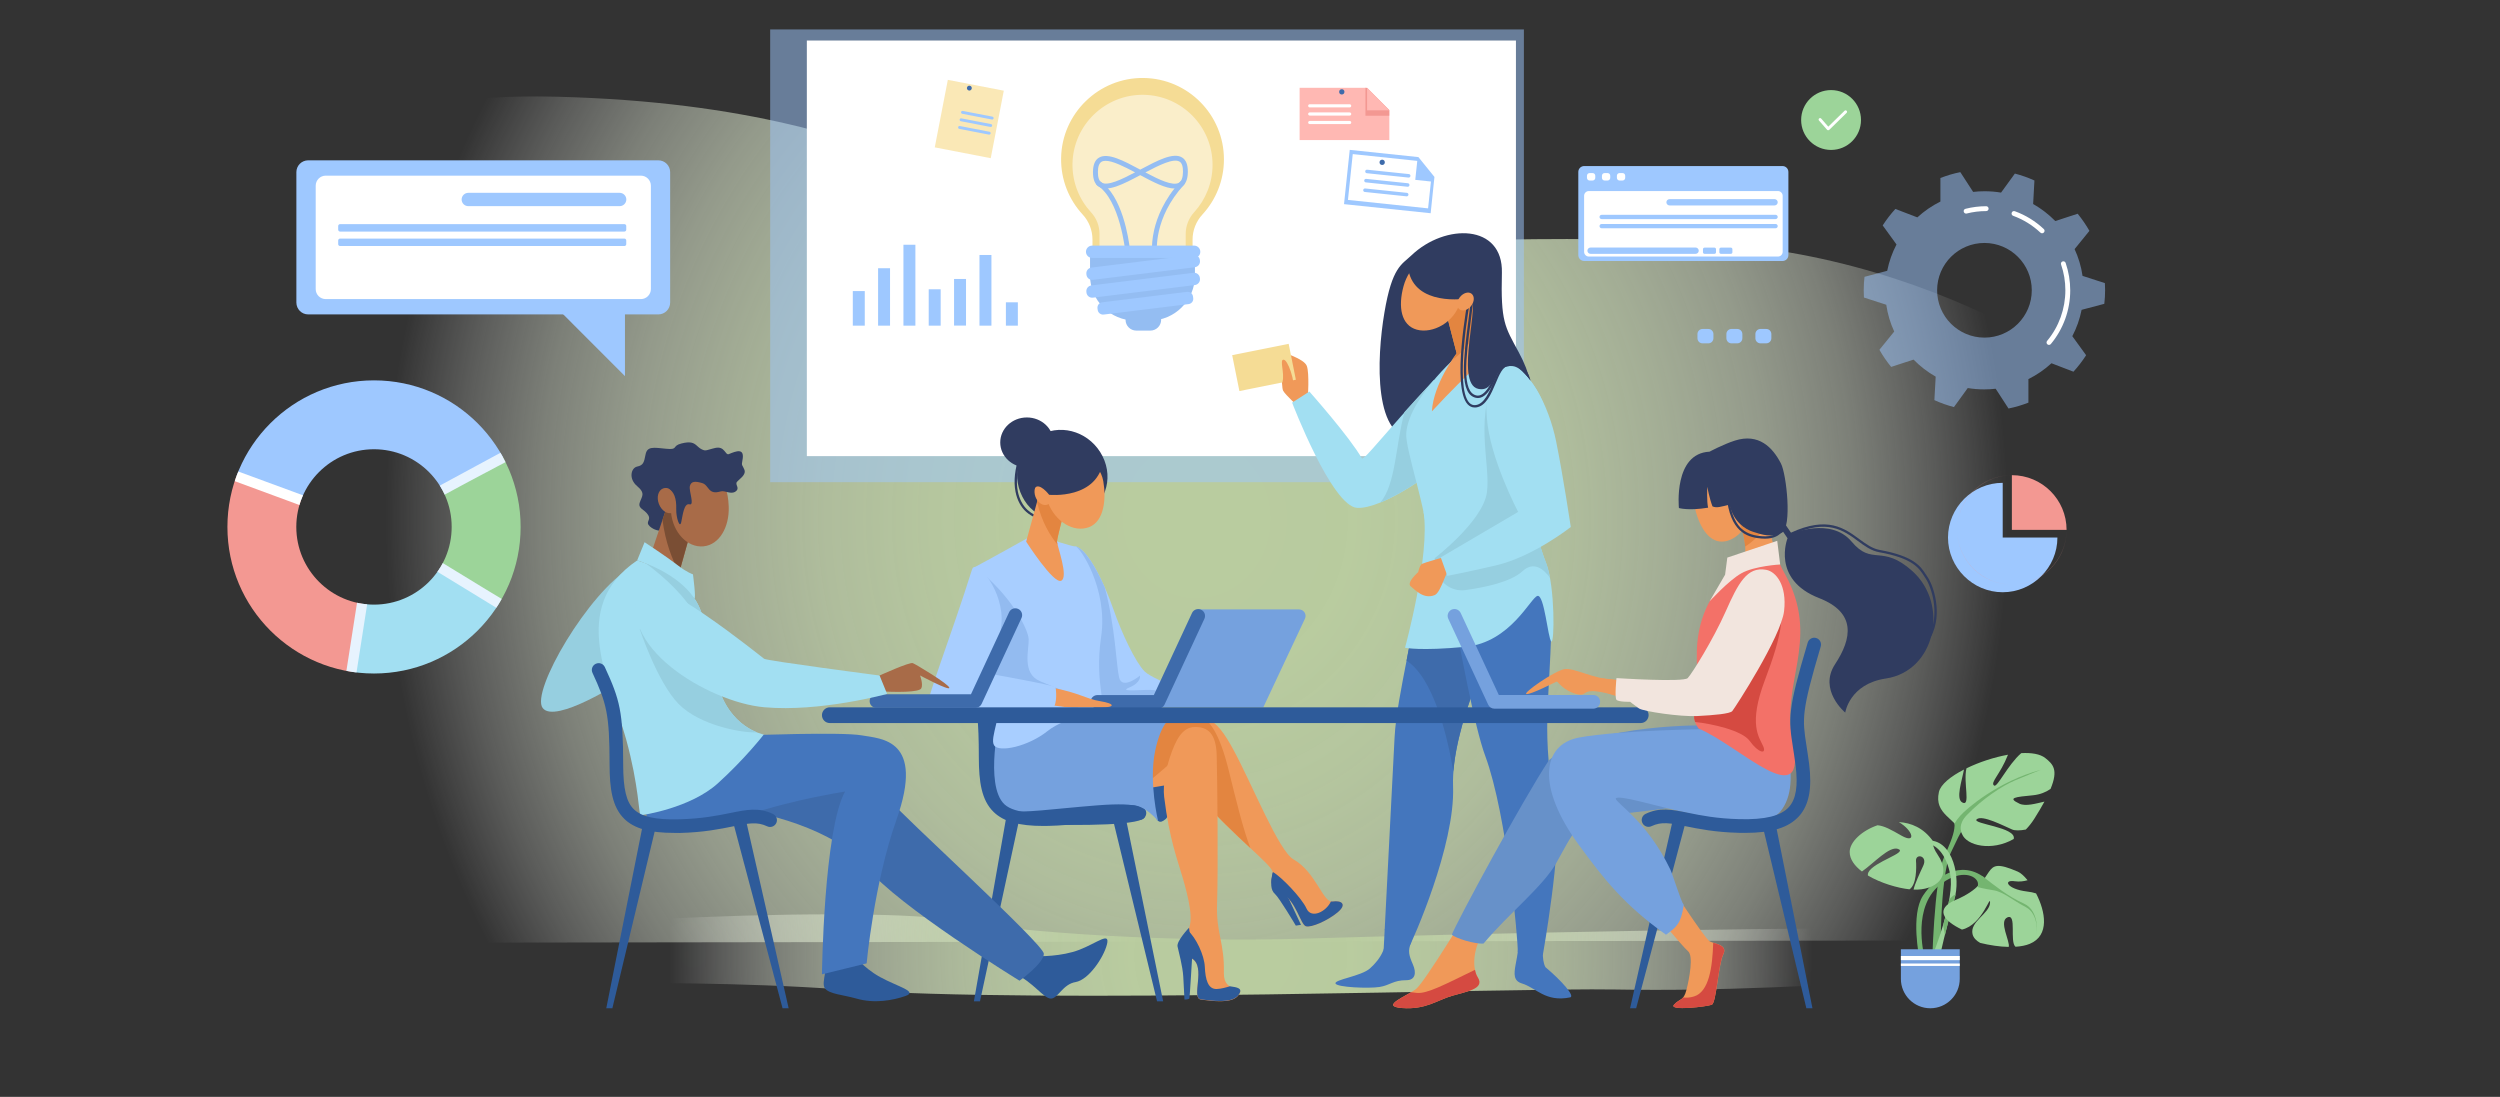 <svg xmlns="http://www.w3.org/2000/svg" xmlns:xlink="http://www.w3.org/1999/xlink" id="Layer_1" x="0px" y="0px" viewBox="0 0 3491.4 1531.8" style="enable-background:new 0 0 3491.4 1531.8;" xml:space="preserve"><rect x="0" y="0" width="3491.4" height="1531.8" fill="#333333" stroke="none"/> <style type="text/css"> .st0{fill:url(#SVGID_1_);} .st1{fill:url(#SVGID_2_);} .st2{opacity:0.5;fill:#9EC8FF;} .st3{fill:#FFFFFF;} .st4{fill:#303C60;} .st5{fill:#4476BD;} .st6{fill:#3E6BAB;} .st7{fill:#F09959;} .st8{fill:#A2DFF2;} .st9{fill:#96CFE0;} .st10{fill:#E38540;} .st11{fill:#F5DC95;} .st12{fill:#A8CEFF;} .st13{fill:#93BBF0;} .st14{fill:#75A1DE;} .st15{fill:#2E5B9A;} .st16{fill:#6791C9;} .st17{fill:#F37168;} .st18{fill:#D54A41;} .st19{fill:#F2E5DE;} .st20{fill:#A86B48;} .st21{fill:#7A4E34;} .st22{fill:#74B570;} .st23{fill:#9CD499;} .st24{opacity:0.5;fill:#FFFFFF;} .st25{fill:#94BDF2;} .st26{fill:#9EC8FF;} .st27{fill:#F39892;} .st28{clip-path:url(#SVGID_4_);fill:#A2DFF2;} .st29{clip-path:url(#SVGID_4_);fill:#9CD499;} .st30{clip-path:url(#SVGID_4_);fill:#9EC8FF;} .st31{clip-path:url(#SVGID_4_);fill:#F39892;} .st32{clip-path:url(#SVGID_4_);fill:#FFFFFF;} .st33{clip-path:url(#SVGID_4_);fill:#E7F3FE;} .st34{fill:#FFB8B3;} .st35{fill:#FAE8B6;} </style> <radialGradient id="SVGID_1_" cx="1671.25" cy="3764.284" r="1132.906" gradientTransform="matrix(1 0 0 -1.075 0 4771.312)" gradientUnits="userSpaceOnUse"> <stop offset="0" style="stop-color:#B9CC9F"></stop> <stop offset="0.19" style="stop-color:#BACDA0;stop-opacity:0.99"></stop> <stop offset="0.33" style="stop-color:#BDCFA5;stop-opacity:0.94"></stop> <stop offset="0.46" style="stop-color:#C3D3AD;stop-opacity:0.86"></stop> <stop offset="0.58" style="stop-color:#CBD9B8;stop-opacity:0.74"></stop> <stop offset="0.7" style="stop-color:#D5E0C6;stop-opacity:0.6"></stop> <stop offset="0.81" style="stop-color:#E2EAD7;stop-opacity:0.42"></stop> <stop offset="0.91" style="stop-color:#F0F4EB;stop-opacity:0.21"></stop> <stop offset="1" style="stop-color:#FFFFFF;stop-opacity:0"></stop> </radialGradient> <path class="st0" d="M292.8,1317c0,0-200.4-129.1-96.4-494s51.1-702,582.5-687.9s611.9,209.7,892.3,209 c280.4-0.8,495.6-21.2,741.9-2.2c308.3,23.8,646.8,213.1,731.6,450.4c84.8,237.2-29.4,520.5-29.4,520.5L292.8,1317z"></path> <radialGradient id="SVGID_2_" cx="1732.812" cy="1333.765" r="798.023" gradientUnits="userSpaceOnUse"> <stop offset="0" style="stop-color:#B9CC9F"></stop> <stop offset="0.19" style="stop-color:#BACDA0;stop-opacity:0.99"></stop> <stop offset="0.33" style="stop-color:#BDCFA5;stop-opacity:0.94"></stop> <stop offset="0.46" style="stop-color:#C3D3AD;stop-opacity:0.86"></stop> <stop offset="0.58" style="stop-color:#CBD9B8;stop-opacity:0.74"></stop> <stop offset="0.7" style="stop-color:#D5E0C6;stop-opacity:0.6"></stop> <stop offset="0.81" style="stop-color:#E2EAD7;stop-opacity:0.42"></stop> <stop offset="0.91" style="stop-color:#F0F4EB;stop-opacity:0.21"></stop> <stop offset="1" style="stop-color:#FFFFFF;stop-opacity:0"></stop> </radialGradient> <path class="st1" d="M2778.4,1299.2c-175.7-8.6-773.3,6-955.1,11.6c-181.8,5.7-392.8-7.5-502.4-26.8 c-109.6-19.3-743.1,1.6-714.4,53.7s282.3,23.3,569.7,44.2c287.5,20.9,934-2.6,1079.9,0c145.8,2.6,279.6-5.2,467.5-15.7 C2911.7,1355.7,2880.3,1304.2,2778.4,1299.2z"></path> <g> <path class="st2" d="M2938.8,424.3c0.7-6.2,1.1-12.5,1.1-18.9c0-3.4-0.1-6.7-0.3-10l-31.2-10.1c-1.9-13.2-5.7-25.7-11.1-37.4 l20.7-25.5c-4.8-8.4-10.3-16.4-16.4-23.9l-31.3,10.2c-9.1-9.3-19.5-17.3-30.9-23.8l1.8-32.8c-8.7-4-17.8-7.2-27.3-9.7l-19.3,26.6 c-7.5-1.3-15.2-1.9-23.1-1.9c-5.4,0-10.7,0.3-15.9,0.9l-17.9-27.6c-9.6,1.9-18.8,4.7-27.8,8.2l0,32.9 c-11.8,5.8-22.6,13.3-32.2,22.1l-30.7-11.8c-6.5,7.1-12.4,14.8-17.7,23l19.3,26.6c-6,11.4-10.4,23.8-13,36.8l-31.7,8.4 c-0.7,6.2-1.1,12.5-1.1,18.9c0,3.4,0.1,6.7,0.3,10l31.2,10.1c1.9,13.2,5.7,25.7,11.1,37.4l-20.7,25.5c4.8,8.4,10.3,16.4,16.4,23.9 l31.3-10.2c9.1,9.3,19.5,17.3,30.9,23.8l-1.8,32.8c8.7,4,17.8,7.2,27.3,9.7l19.3-26.6c7.5,1.3,15.2,1.9,23.1,1.9 c5.4,0,10.7-0.3,15.9-0.9l17.9,27.6c9.6-1.9,18.8-4.7,27.8-8.2l0-32.9c11.8-5.8,22.6-13.3,32.2-22.1l30.7,11.8 c6.5-7.1,12.4-14.8,17.7-23l-19.3-26.6c6-11.4,10.4-23.8,13-36.8L2938.8,424.3z M2771.4,471.5c-36.5,0-66.1-29.6-66.1-66.1 c0-36.5,29.6-66.1,66.1-66.1c36.5,0,66.1,29.6,66.1,66.1C2837.5,441.9,2807.9,471.5,2771.4,471.5z"></path> <g> <path class="st3" d="M2861.5,481.7c-0.8,0-1.5-0.3-2.2-0.8c-1.4-1.2-1.6-3.3-0.4-4.8c16.5-19.8,25.5-44.9,25.5-70.7 c0-12.4-2-24.5-6-36c-0.6-1.8,0.3-3.7,2.1-4.3c1.8-0.6,3.7,0.3,4.3,2.1c4.2,12.3,6.4,25.2,6.4,38.3c0,27.4-9.6,54-27.1,75 C2863.4,481.3,2862.5,481.7,2861.5,481.7z"></path> </g> <g> <path class="st3" d="M2851.9,325.8c-0.8,0-1.7-0.3-2.3-0.9c-11.1-10.4-23.9-18.3-38.1-23.5c-1.8-0.6-2.7-2.6-2-4.4 c0.6-1.8,2.6-2.7,4.4-2c15.1,5.5,28.7,13.9,40.4,24.9c1.4,1.3,1.4,3.4,0.1,4.8C2853.7,325.4,2852.8,325.8,2851.9,325.8z"></path> </g> <g> <path class="st3" d="M2745.8,298.3c-1.5,0-2.9-1-3.3-2.6c-0.5-1.8,0.6-3.7,2.5-4.1c9.4-2.4,19.1-3.6,28.8-3.6 c1.9,0,3.4,1.5,3.4,3.4s-1.5,3.4-3.4,3.4c-9.2,0-18.3,1.1-27.2,3.4C2746.3,298.2,2746.1,298.3,2745.8,298.3z"></path> </g> </g> <rect x="1075.6" y="41.1" class="st2" width="1052.6" height="632.3"></rect> <rect x="1126.8" y="56.6" class="st3" width="990.3" height="580.4"></rect> <g> <path class="st4" d="M1971.3,356.5c47.2-44.9,127.9-43.9,126.2,24.5s3.9,74.8,23.4,110.7c67.4,124.5-80.3,117.2-141.9,121.3 c-61.6,4.1-56.5-112-45.6-176.3C1944.2,372.4,1957.5,369.7,1971.3,356.5z"></path> <path class="st5" d="M1993.3,748.8c-15.1,127.1-42.6,221-45.7,281.2c-3.1,60.2-15.3,297.4-15.3,297.4s33.7-2.4,36.8-7.5 c3.1-5.1,63.3-138.9,60.2-221.5c-3.1-82.7,60.2-208.4,60.2-208.4l-15.2-123.4L1993.3,748.8z"></path> <path class="st6" d="M2007.8,804.1l-23.7,9.9c-6.4,40.3-13.6,76.5-19.8,108.6c37.7,24.3,57.1,105.4,65.4,155 c4.2-55.5,30.4-122.5,46.7-159.6L2007.8,804.1z"></path> <path class="st5" d="M2117.1,735.9c0,0,51,65,49.4,138.9c-2.4,112.3-14.7,144.4,6.6,262.2c8.3,46-18.4,196.5-18.4,196.5 s-22.8,1.8-35.1-4.3c1-11.1-14.7-190.9-45.4-273.6c-14.9-40-35.8-152.2-47-216.5c-11.2-64.3-13.3-77.6-9.2-77.6 C2022.1,761.5,2117.1,735.9,2117.1,735.9z"></path> <path class="st7" d="M1826.5,555.3c0,0,2.3-33.7-1.4-44.1c-3.6-10.4-34.9-19.5-34.9-19.5s-1.4,48.1,1.8,54 c3.2,5.9,21.8,22.7,21.8,22.7L1826.5,555.3z"></path> <path class="st8" d="M2002.6,530.8c-71.7,77.2-95.1,109.6-100.5,109.6c-17-30-73.5-93.6-73.5-93.6l-24.1,15.5 c0,0,55.7,145.5,91.1,147c35.4,1.5,107.3-50.2,108.3-56.1S2002.6,530.8,2002.6,530.8z"></path> <path class="st9" d="M1927.8,701.8c35.1-14.3,75.3-44.1,75.9-48.6c0.9-5.9-1.2-122.5-1.2-122.5c-15.6,16.8-29.3,31.7-41.1,44.8 C1948.7,623.4,1949.5,675.5,1927.8,701.8z"></path> <path class="st8" d="M2075.4,480c0,0,68.6,34.4,83.6,95.3c15,60.9-29.3,136.1-34.8,176.2c-5.4,40.1-130.7,47.2-130.7,4.2 c0-41.2-31.4-128.6-29.6-150.9c4.2-52.2,80.5-116.3,80.5-116.3L2075.4,480z"></path> <path class="st7" d="M2055.5,401.1l29.5,90.8c0,0-31.4,24.3-85.3,82.6c2.1-38.8,34.6-81.2,34.6-81.2l-22.3-85.8L2055.5,401.1z"></path> <path class="st10" d="M2069.2,443.5l-13.7-42.4l-43.5,6.5l22.3,85.8c0,0-2.2,3.5-5.4,8.9C2049.9,486.7,2062.8,467.3,2069.2,443.5z"></path> <path class="st7" d="M2039.3,421.6c-7.9,28.9-38.7,44.8-60.6,38.8c-21.9-6-26.5-31.7-18.6-60.6c7.9-28.9,32.1-47.5,54-41.5 C2035.9,364.4,2047.2,392.7,2039.3,421.6z"></path> <path class="st8" d="M1988.1,714.9c9.5,60.4-25.9,189.7-25.9,189.7s21.1,4.8,84.4-1.3c63.3-6.1,91.2-69.3,100.7-71.1 c9.5-1.8,14.4,58.8,19.1,63.6c4.7,4.8,5.4-76.5-6.9-108.4c-21.8-56.6-17.5-80.6-9.4-115C2164.7,611.5,1988.1,714.9,1988.1,714.9z"></path> <path class="st5" d="M1933.8,1297.6c5.7,23.2-5.6,41.5-20.6,54.9c-12.3,10.9-49.9,15.5-48.1,21c1.8,5.4,46.3,7.2,61.3,4.9 c15-2.3,19.1-9.5,37.7-9.5c12.2,0,14.5-9.9,9-22.2c-5.4-12.3-7.3-19.1-2.4-30.1C1975.6,1305.6,1933.8,1297.6,1933.8,1297.6z"></path> <path class="st5" d="M2156.1,1297.6c-0.9,24.1-3.7,42,2.2,53.1c22.8,19.1,41.7,40.7,34.5,42.2c-34.5,7.1-47.6-13.5-67.2-19.4 c-23.9-7.2,2.3-37.3-7.1-75.9c-5.2-21.5,36.2-16.3,36.2-16.3L2156.1,1297.6z"></path> <path class="st9" d="M2164.8,807.1c-1.4-7.5-3.1-14.3-5.1-19.7c-21.8-56.6-17.5-80.6-9.4-115c0.6-2.7,0.9-5.1,0.8-7.2 c1.8-6.1,3.5-12.3,5.1-18.6l-7.4-66.7l-53.3-63.3c-39.9,58.5-13,131.4-19,171.5c-6,40.2-72.9,91.4-72.9,91.4l2.2,14.2 c3,19.5,21.1,33.1,40.7,30.4c27.6-3.8,63.8-11.5,79.9-26.5C2141.9,783.3,2155.7,794.5,2164.8,807.1z"></path> <path class="st7" d="M2019.2,777.3c0,0-29.6,8.3-33.1,10.1c-3.5,1.8-5.5,11.6-5.5,11.6s-16.9,14.7-10.4,19.9 c6.5,5.2,18.1,18.4,33.4,12.2c9.4-3.8,16.7-38.3,22.8-38.5C2032.5,792.4,2019.2,777.3,2019.2,777.3z"></path> <path class="st8" d="M2102.9,509c31.6,0.9,60.3,57.9,70.3,107.3c10,49.4,20.5,119.7,20.5,119.7s-52.4,41.4-104.2,53.5 c-45.2,10.5-68.2,14.7-68.2,14.7l-9.2-25.8l108.1-63.5c0,0-39.7-74.9-43.7-131.4C2072.5,526.9,2078.8,508.3,2102.9,509z"></path> <rect x="1724" y="487.8" transform="matrix(0.981 -0.197 0.197 0.981 -66.517 357.105)" class="st11" width="80.4" height="51.1"></rect> <path class="st7" d="M1807.6,551.2c1.1-20.7-9.2-49-15.1-48.9c-5.9,0,1.8,18.5-1.4,30.8C1789.4,539.7,1807.6,551.2,1807.6,551.2z"></path> <path class="st4" d="M1965.9,367.4c1.8,56.7,68,52.4,86.2,48.9c18.2-3.5-22.1,119.7,12.5,126.8c25.4,5.2,19.7-34.5,47.9-31.8 c12.5,1.2,25,20.5,25,20.5s-1.9-11.9-11.4-20.5c-9.5-8.6-34.5-61.2-41.1-98.9c-6.6-37.7-51-62-64.2-62.8 c-13.2-0.8-45.4,14.2-45.4,14.2L1965.9,367.4z"></path> <g> <path class="st4" d="M2064,555.9c-0.9,0-1.8-0.1-2.7-0.3c-11.1-2.4-16.4-14-16.9-36.6c-0.4-19.4,2.8-44.3,6.2-70.6 c1.4-10.6,2.8-21.6,4-32.3c0.1-0.9,0.9-1.6,1.8-1.5c0.9,0.1,1.6,0.9,1.5,1.8c-1.2,10.7-2.6,21.7-4,32.4 c-6.6,51-12.8,99.1,8.1,103.5c0.6,0.1,1.3,0.2,1.9,0.2c12,0,22.8-23.3,29-46.1c0.2-0.9,1.2-1.4,2-1.2c0.9,0.2,1.4,1.2,1.2,2 C2092,522.4,2080.8,555.9,2064,555.9z"></path> </g> <g> <path class="st4" d="M2059.5,569.1c-3.8,0-7.1-1.5-9.8-4.4c-22.6-23.9-0.3-143.7,0.7-148.7c0.2-0.9,1-1.5,1.9-1.3 c0.9,0.2,1.5,1,1.3,1.9c-0.2,1.2-23,123.2-1.6,145.9c2.5,2.6,5.4,3.7,9,3.2c11.7-1.5,18.5-17.5,24.5-31.5 c5.8-13.6,11.2-26.5,21-26.1c0.9,0,1.6,0.8,1.6,1.7c0,0.9-0.8,1.7-1.7,1.6c-0.1,0-0.2,0-0.2,0c-7.3,0-12.3,11.7-17.5,24.1 c-6.3,14.9-13.5,31.7-27.1,33.5C2060.9,569,2060.2,569.1,2059.5,569.1z"></path> </g> <path class="st7" d="M2054.5,427.2c-4.7,6-12,8.2-16.3,4.8c-4.4-3.4-4.1-11,0.6-17c4.7-6,12-8.2,16.3-4.8 C2059.5,413.6,2059.2,421.2,2054.5,427.2z"></path> </g> <g> <path class="st4" d="M1539.8,637.2c16.2,32.3,2.8,69.6-29,82.7c-32,13.2-67,5.7-83.2-26.6c-16.2-32.3-4.2-71.1,26.8-86.6 C1485.3,591.2,1523.6,604.9,1539.8,637.2z"></path> <g> <path class="st4" d="M1452.6,723.9c-3.6,0-10.6-1.3-19.6-9.2c-7.3-6.5-12.6-16.5-14.8-28.1c-2.8-14.7-1-31.5,5.4-50.1 c0.3-0.9,1.2-1.3,2.1-1c0.9,0.3,1.3,1.2,1,2.1c-6.2,18-8,34.3-5.3,48.4c2.1,10.9,7,20.2,13.8,26.3c11.3,10.1,19,8.2,19,8.2 c0.9-0.2,1.8,0.3,2,1.2c0.2,0.9-0.3,1.8-1.1,2C1455,723.6,1454.1,723.9,1452.6,723.9z"></path> </g> <g> <path class="st12" d="M1502,763.1c18.4,4.1,41.6,55.3,53,88c11.5,33.1,30.9,74.1,43.7,86.8c12.7,12.7,96.5,42.3,96.5,42.3 s-206.9,0.4-202.6,0C1496.8,979.8,1502,763.1,1502,763.1z"></path> <path class="st13" d="M1611.8,963.8c-11.3-1.6-52.2,3.6-34.8-3.6c17.4-7.3,15-16.6,15-16.6s-24.7,20.6-29.1,2.6 c-3.8-15.6-5.3-70.5-19.9-125.5c-12-27.3-27.8-54.6-41-57.6c0,0-0.5,19.4-1.2,46.5c5.1,60.1,13.7,148.5,15.9,170.7 c27.4,0,73.3,0,111.7-0.1l25.5-1.2C1653.9,979.1,1623.2,965.4,1611.8,963.8z"></path> <path class="st12" d="M1434.4,751.8c0,0-58.6,32.7-72.2,39.7c-13.6,7,38.2,211.2,49.8,219.9c11.5,8.8,113.1,1.5,124.7-9.5 c11.6-11-8.9-44.9,1.1-112.6c10-67.8-30.5-126.3-35.7-126.1c-5.2,0.1-39.2-11.3-39.2-11.3H1434.4z"></path> <path class="st13" d="M1411.9,1011.4c11.5,8.8,84.2,8.9,115.2-0.7c3.5-1.1,19.4-7.4,19.7-13.3c-3.7-0.7-18.6,1.1-24.6-0.3 c-20.9-4.8-32.5-30.7-32.5-30.7s-11.5-4.1-37.3-15.1c-25.8-10.9-15.2-44-15.8-58.5c-0.6-14.6-25.5-62.2-72.2-98.3l-4.3,1.9 C1356.9,829.5,1401.3,1003.3,1411.9,1011.4z"></path> <g> <path class="st14" d="M1814.2,851.1h-141L1609,987.8h155.3l58.1-123.7C1825.3,858.1,1820.9,851.1,1814.2,851.1z"></path> <g> <path class="st6" d="M1617.4,989.7h-84.8c-5.3,0-9.5-4.3-9.5-9.5c0-5.3,4.3-9.5,9.5-9.5h78.8l53.3-114.6 c2.2-4.8,7.9-6.8,12.7-4.6c4.8,2.2,6.8,7.9,4.6,12.7l-55.8,120.1C1624.5,987.6,1621.1,989.7,1617.4,989.7z"></path> </g> </g> <path class="st7" d="M1470.3,960.6c36.8,6.9,45.9,15.3,65.9,18.6c22.7,3.7,20,8.7,3.1,8.7c-16.9,0-59.3,0.7-73.9-2.6 C1450.9,982,1470.3,960.6,1470.3,960.6z"></path> <path class="st12" d="M1357.5,795.3c-28.2,90.2-68.2,192.5-61.8,192.5c6.4,0,168.3,6.5,174.7,1.1c6.4-5.5,4.6-26.4,3.6-29.1 c-0.9-2.7-92.1-18.9-92.1-18.9s12-23.4,16.6-69.1C1403.1,826,1362.9,778.2,1357.5,795.3z"></path> </g> <path class="st7" d="M1455.8,673.4l-22.7,83c0,0,38.4,59.9,49,54.6c10.6-5.3-5.9-48.7-5.9-54.6c0-5.9,16.5-66.7,16.5-66.7 L1455.8,673.4z"></path> <path class="st10" d="M1476.9,760.7c-0.5-2-0.8-3.4-0.8-4.2c0-5.9,16.5-66.7,16.5-66.7l-36.8-16.3l-7.5,27.5 C1454.8,729.3,1466.7,748.2,1476.9,760.7z"></path> <path class="st7" d="M1540.8,672c4.3,24.1,1.5,56.1-19.9,64.2c-21.4,8.1-47.1-7.4-57.5-34.7c-10.4-27.3-1.5-56.1,19.9-64.2 C1504.7,629.1,1535.7,643.2,1540.8,672z"></path> <path class="st7" d="M1468.5,685.6c3,8.4,0.4,17-5.8,19.2c-6.2,2.2-13.7-2.8-16.7-11.2c-3-8.4-0.4-17,5.8-19.2 C1458,672.1,1465.5,677.1,1468.5,685.6z"></path> <path class="st4" d="M1541.1,641.8c-7.3,56.5-75.9,49.2-75.9,49.2s-14.2-18.6-20.5-8.9c-6.4,9.8,8.8-57.3,48.2-59.4 C1505.8,622,1541.1,641.8,1541.1,641.8z"></path> <ellipse class="st4" cx="1434.1" cy="617.9" rx="37.2" ry="34.9"></ellipse> </g> <g> <g> <polygon class="st15" points="1360.1,1398.4 1368.6,1398.4 1423.5,1144 1404.8,1144 "></polygon> <polygon class="st15" points="1624.4,1398.4 1615.9,1398.4 1552,1135 1570.7,1135 "></polygon> <g> <path class="st15" d="M1457.1,1153.5c-34.1,0-55.6-6.1-69.4-19.5c-17.1-16.6-20.6-42.4-20.7-75.9c0-26.4-0.7-43.6-2.1-57.5 c-0.5-5.2,3.3-9.9,8.5-10.5c5.2-0.5,9.9,3.3,10.5,8.5c1.5,14.6,2.2,32.4,2.2,59.4c0.1,34,4.4,52.1,14.9,62.3 c10.8,10.5,30.3,14.9,63.3,14c31.8-0.8,53.7-5.2,71.4-8.8c23.2-4.7,39.9-8.1,59.7,1.4c4.7,2.3,6.8,8,4.5,12.7 c-2.3,4.7-8,6.8-12.7,4.5c-14.1-6.7-26-4.3-47.7,0.1c-18.3,3.7-41.2,8.4-74.7,9.2C1462.1,1153.5,1459.5,1153.5,1457.1,1153.5z"></path> </g> </g> <path class="st15" d="M1379.7,988.9l52.1,2.2l-13.9,143.9c0,0-38.9-24.8-38.3-51.5C1380.3,1056.8,1379.7,988.9,1379.7,988.9z"></path> <path class="st7" d="M1637,1002.3c44.1-6.7,59.1-4.6,86,45.6c27,50.2,62.9,140.6,83.5,152.3c31.1,17.6,41.4,60.7,54.2,58.8 c12.8-1.9,21,3.7,7.1,15.3c-13.9,11.5-36.3,21.4-44,19.3c-7.7-2.1-13.6-35.2-33.7-46c-20-10.8-14-19.6-12.7-29.1 c1.3-9.5-58.5-53.4-103.6-107.9c-27.6-33.3-41.7-55.3-43.8-75.2C1628,1015.4,1637,1002.3,1637,1002.3z"></path> <path class="st10" d="M1746.3,1184.4c-10.2-26-20.5-68.8-30.2-108.1c-13.7-55.9-28.1-69.2-37.2-75.1c-11-2.8-24.1-1.5-41.9,1.2 c0,0-9.1,13.1-7,33c2.1,19.9,16.3,41.9,43.8,75.2C1697.7,1139.3,1725.5,1165,1746.3,1184.4L1746.3,1184.4z"></path> <path class="st15" d="M1650.5,1046.5c0,0-11.7,88.5-22.7,97.5c-7.8,6.4-13.3,6.9-18.8-19.5c-5.5-26.4,8.5-124.9,8.5-124.9 L1650.5,1046.5z"></path> <polygon class="st7" points="1641.1,1094.4 1532.6,1112.6 1593.9,1024.8 1640.5,1015.3 1668.5,1021.7 "></polygon> <path class="st15" d="M1777.5,1218.5c-3.5,14.2-3.1,24.7,3,29.9c6.1,5.3,29.2,44.3,29.2,44.3l7.2-1.1l-16.7-35.7L1777.5,1218.5z"></path> <path class="st15" d="M1823.9,1293.6c7.7,2.1,30.1-7.8,44-19.3c13.9-11.5,5.7-17.2-7.1-15.3c-0.7,0.1-1.4,0.1-2.1-0.1 c-6.4,14.2-27.4,24.9-34.1,9.9c-6.7-14.9-35.4-44.6-47-51c0,0.2,0,0.5,0,0.7c-1.3,9.5-7.3,18.4,12.7,29.1 C1810.3,1258.4,1816.2,1291.5,1823.9,1293.6z"></path> <path class="st10" d="M1415.5,1005.9c-38.5,69.1-12.2,113,34.6,117.5c46.8,4.5,120.7-4.1,163.8-39.9c43.1-35.8,78.4-73.6,73.5-79.3 C1682.4,998.6,1415.5,1005.9,1415.5,1005.9z"></path> <path class="st7" d="M1633.9,1057.4c7.9-23.7,17-41.8,34.6-42.1c18.5-0.3,29.9,9.3,30.7,39.6c0.9,36.1,2.2,155.5,0.5,208.6 c-1.3,40.2,10.5,53.1,9.5,95c-0.7,31.6,32.9,15.6,19.9,32c-8.9,11.3-35.5,7.6-51.9,5.5c-14.6-1.9,7.5-45.5-12.6-57.1 c-17.3-10-17.6-26.3-6.7-38.6c10.9-12.3,1.2-48.7-6.1-74.2c-7.3-25.5-18.6-53-26-113.3C1623.7,1095.5,1629.1,1071.9,1633.9,1057.4z "></path> <path class="st15" d="M1717.6,1377.4c-5.6,1.7-12.4,3.6-18.4,3.8c-12.1,0.4-15.8-12.9-16.6-31.1c-0.7-15.8-12.2-40.8-24-50.9 c-0.2,0.3-0.4,0.6-0.7,0.8c-10.9,12.3-10.6,28.6,6.7,38.6c20.1,11.7-1.9,55.3,12.6,57.1c16.3,2.1,42.9,5.8,51.9-5.5 C1737.5,1379.7,1727,1378.8,1717.6,1377.4z"></path> <path class="st15" d="M1660.6,1295.6c0,0-17.7,18.5-16.1,26.2c1.6,7.7,7.1,27.1,8,42.1s1.7,32.1,1.7,32.1s6.4,0,6.9-1.8 c0.5-1.8,4-60.8,4-60.8L1660.6,1295.6z"></path> <path class="st14" d="M1396.9,999.6c0,0-22.8,96.9,6,123.8c28.9,26.9,148.7,2.7,176.9,1.1c19.1-1.1,37.6,22.2,37.6,22.2 s-13.3-54.1-4.2-97.8c9.1-43.7,23.8-46.6,23.8-46.6l-19.5-2.8H1396.9z"></path> <path class="st12" d="M1391.8,974.2c9.8,20.7-10.5,56.5-3.4,66.8c7.1,10.3,47.8,1.4,74.5-20c26.7-21.5,77.1-26.2,77.1-26.2 L1391.8,974.2z"></path> <path class="st15" d="M1433.1,1150.8c80.7,3,165.6,1.6,165.6-10.4c0-12-3.6-20.5-66.1-15.7c-62.5,4.9-105,11.5-123.8,7.3 C1390,1127.8,1433.1,1150.8,1433.1,1150.8z"></path> </g> <path class="st15" d="M2291.3,1009.8H1158.9c-6.1,0-11-4.9-11-11v0c0-6.1,4.9-11,11-11h1132.5c6.1,0,11,4.9,11,11l0,0 C2302.3,1004.9,2297.4,1009.8,2291.3,1009.8z"></path> <g> <path class="st7" d="M2444.6,693.4c7.8,27.6-11.3,56-32.3,61.9c-21,6-36-12.8-43.9-40.3c-7.8-27.6,2.9-54.7,23.9-60.7 C2413.4,648.3,2436.8,665.9,2444.6,693.4z"></path> <path class="st7" d="M2326.7,1227.4c0,0,53.9,83.7,61.2,87.4c7.3,3.6,25.5,4.6,18.7,18.2c-6.8,13.7-9.6,67.3-15.9,70.1 c-6.4,2.7-61,9.1-52.8,0c8.2-9.1,13.2-4.6,17.4-20.9c4.1-16.4,9.9-47.3,2.2-53.7c-7.7-6.4-55.1-63.7-55.1-63.7L2326.7,1227.4z"></path> <path class="st7" d="M2055.4,1263.4c0,0-65.5,108-77.7,117.7s-52.2,24.3-19.4,26.7c32.8,2.4,48.5-10.9,69.2-17 c20.6-6.1,46.1-9.7,36.4-25.5c-9.7-15.8-5.7-50.2,15.3-72C2100.1,1271.4,2055.4,1263.4,2055.4,1263.4z"></path> <path class="st16" d="M2389.8,1013c0,0-162.2-4.2-226.5,48.5c-37.6,57-128.6,225.3-135.7,243.8c4.9,4.9,32.2,13.6,44.3,12.4 c35.8-42.7,83.1-79.6,101.9-113.1c23.2-41.3,30.3-61.9,67.9-65.5c37.6-3.6,122.6-15.8,148-15.8S2389.8,1013,2389.8,1013z"></path> <polygon class="st15" points="2531.2,1408.1 2522.7,1408.1 2461.7,1153.7 2480.4,1153.7 "></polygon> <polygon class="st15" points="2276.5,1408.1 2285,1408.1 2355,1144.7 2336.3,1144.7 "></polygon> <path class="st14" d="M2482.2,1001.9l-94.3,16.3c0,0-125.3,1.2-182.6,11.8c-52.1,9.7-59.8,68.9,0,150.5 c34,46.3,62.7,83.3,121.4,124.9c14.9-11,20.7-15.1,24.8-41.5c-4.3-5.8-15.3-42.3-18.7-49.4c-32.5-67.9-75.8-92.6-76.4-99.3 c7.3-11.8,192.8,61.7,229.7,18.4C2521.3,1092.3,2482.2,1001.9,2482.2,1001.9z"></path> <path class="st17" d="M2486.1,788.4c-24.8-3.5-50.1,1.2-73.8,18.4c-20.7,21.1-44.1,55.8-42.6,113.1c1.8,72.8-11.3,77.5,2.4,97.5 c56.9,23.5,154.3,124.5,131.4,16.2c-16.6-78.4,36.4-136.9-6.4-223.8C2493.6,802.7,2489.2,795.8,2486.1,788.4z"></path> <path class="st18" d="M2369.7,947.3c-1.1,38-6.5,49.1-2.4,61c23.2,2.4,65.7,11.7,76.3,26.5c12.1,17,24.3,19.4,18.6,6.9 c-5.7-12.5-20.6-30.3,2.4-91.4c23.1-61.1,34-102.3,11.3-144.8L2369.7,947.3z"></path> <path class="st7" d="M2486.1,788.4c-15.3-36.2-19-76.9-19-76.9l-40,11.8c0,0,22.7,51,0.9,69.2c-4.6,3.9-10,8.6-15.6,14.3 C2436,789.6,2461.3,784.9,2486.1,788.4z"></path> <path class="st10" d="M2468.2,721.1c-2.4-2.1-5.3-4.7-8.5-7.5l-32.7,9.6c0,0.1,0,0.1-0.1,0.2c0.8,1.8,9.1,21.2,10.2,39.9 c9.7-5.9,20.4-15.5,32.6-32.3C2469.2,727.3,2468.7,723.9,2468.2,721.1z"></path> <path class="st7" d="M2457.9,799.8c-41.2,14.4-36.7,57.9-74.6,121.9c-19.6,33.2-37.9,32.7-37.9,32.7s-46.1,0.4-101.8-6.4 c-34.9-4.3-37.1,6.1-12.8,14.8c48.9,17.5,99.7,36.3,140.7,31.8c40.9-4.5,111-109,114.6-136.2 C2491.1,820.7,2478.7,792.5,2457.9,799.8z"></path> <g> <path class="st15" d="M2436.7,1163.2c-2.6,0-5.2,0-7.9-0.1c-33.5-0.8-56.3-5.5-74.7-9.2c-21.7-4.4-33.6-6.8-47.7-0.1 c-4.7,2.3-10.4,0.3-12.7-4.5c-2.3-4.7-0.3-10.4,4.5-12.7c19.8-9.5,36.6-6.1,59.7-1.4c17.6,3.6,39.5,8,71.4,8.8 c35.8,0.9,57.8-4.5,69-16.9c10-11.1,13-29.6,9.3-58.2c-1.2-9.7-2.5-17.8-3.6-24.9c-3.1-20-5.1-33.1-2.6-53.4 c2.3-18.9,8.6-44.2,23.2-93.2c1.5-5,6.8-7.9,11.8-6.4c5,1.5,7.9,6.8,6.4,11.8c-27.2,91.7-25.8,100.7-20,138.3 c1.1,7.2,2.4,15.4,3.7,25.3c4.4,34.5,0,57.9-14,73.4C2498,1155.9,2474.5,1163.2,2436.7,1163.2z"></path> </g> <path class="st18" d="M2059.9,1354.4c-43.5,21.3-66.9,33.4-80.8,32.3c-3.3-0.3-6-0.6-8.3-1c-15.5,9.2-40.3,20-12.4,22.1 c32.8,2.4,48.5-10.9,69.2-17c20.6-6.1,46.1-9.7,36.4-25.5C2062,1362.3,2060.7,1358.6,2059.9,1354.4z"></path> <path class="st18" d="M2392.6,1316.6c-1.1,34.4-5.8,68.5-26.8,75c-5.6,1.7-10.7,2-15.2,1.4c-3.3,4.1-7.4,4.1-12.8,10.2 c-8.2,9.1,46.4,2.7,52.8,0c6.4-2.7,9.1-56.4,15.9-70.1C2412.1,1321.8,2400.9,1319.2,2392.6,1316.6z"></path> <g> <path class="st14" d="M2225.1,989.7H2087c-3.7,0-7.1-2.2-8.6-5.5l-55.8-120.1c-2.2-4.8-0.1-10.4,4.6-12.7 c4.8-2.2,10.4-0.1,12.7,4.6l53.3,114.6h132c5.3,0,9.5,4.3,9.5,9.5C2234.7,985.5,2230.4,989.7,2225.1,989.7z"></path> </g> <path class="st7" d="M2254,949.1c-27.9-0.4-55.6-17-69.3-14.6c-13.8,2.4-58.6,33.6-53,34.8c5.7,1.2,41.3-17.2,42.5-17.5 c1.2-0.3,8.9,12.8,27.9,17.6c19,4.8,0.1-14.2,59.1,3.5C2299.5,984.5,2254,949.1,2254,949.1z"></path> <path class="st19" d="M2482,755.3l4.1,33c0,0-36.1,2.1-54.1,12.3c-18,10.1-44.5,39.3-44.5,39.3l21.7-37.3l3.1-23.9L2482,755.3z"></path> <path class="st19" d="M2466.6,795.8c-26.8-5-39.2,19-56.6,58.2c-17.4,39.2-47.1,86.9-53,93c-5.9,6.1-99.5,0-99.5,0 s-2.8,27.1,0,30.3c2.8,3.2,19,2.8,19,2.8s6.5,5.2,12.5,9.3c6.1,4.1,57.4,11.8,81.3,10.6c23.9-1.2,45.7-3.2,48.9-6.9 c3.2-3.6,68.4-103.9,72.4-139.9C2495.7,817.2,2480.3,798.3,2466.6,795.8z"></path> <path class="st4" d="M2387.5,630.8c-50.7,2.4-42.8,78.7-42.8,78.7s13.2,4.1,40.8-0.5c-2.1-8.2-1.2-29.1-1.2-29.1s3.2,17,7.3,27.3 c5.8,2.7,12.4,0.3,23.7-2.4c5.8,24.2,22.1,34.5,33.2,38c12.3,3.9,25.4,8.5,39.9,1.2c14.6-7.3,6.6-81.7-1.2-96.7 c-11.6-22.5-30.9-42.6-64.3-32C2406.2,620.7,2387.5,630.8,2387.5,630.8z"></path> <path class="st4" d="M2475.7,721.4l20.7,30.3c0,0-23,57.4,43.9,83.5c52.4,20.4,46.2,56.3,22.5,92.4c-23.7,36.1,14.2,67.6,14.2,67.6 s5.8-40,56.6-47.6c69.4-10.3,89-103.4,37.2-150c-42.9-38.5-55.9-6.6-84.9-41.2c-29-34.6-83.8-11.2-83.8-11.2l-20.1-29.3 L2475.7,721.4z"></path> <g> <path class="st4" d="M2694.7,891.3c-0.3,0-0.5-0.1-0.8-0.2c-0.8-0.4-1.1-1.4-0.7-2.3c17.5-31.9,3.2-70.7-4-81.1 c-0.8-1.1-1.5-2.2-2.2-3.4c-7.1-11-15.8-24.7-62.6-33.1c-11.2-2-20.3-8.7-29.9-15.8c-20-14.7-42.6-31.3-91.7-8.6 c-0.8,0.4-1.8,0-2.2-0.8c-0.4-0.8,0-1.8,0.8-2.2c50.9-23.4,74.4-6.2,95.1,9c9.3,6.8,18.1,13.3,28.5,15.2 c48.2,8.7,57.4,23.1,64.8,34.6c0.7,1.2,1.5,2.3,2.2,3.3c4.3,6.3,9.7,19.4,11.8,34.4c1.9,13,2.1,32.3-7.7,50.2 C2695.9,891,2695.3,891.3,2694.7,891.3z"></path> </g> <g> <path class="st4" d="M2464.7,752.3c-3.3,0-6.9-0.3-10.7-0.9c-17.7-2.6-41.4-12.7-43.3-69.2c0-0.9,0.7-1.7,1.6-1.7 c0.9,0,1.7,0.7,1.7,1.6c0.8,23.4,5.4,40.7,13.8,51.5c6.4,8.2,14.9,12.8,26.6,14.6c16.5,2.5,27.5-0.6,32.5-9.1 c0.5-0.8,1.5-1,2.3-0.6c0.8,0.5,1,1.5,0.6,2.3C2485.2,748.4,2476.8,752.3,2464.7,752.3z"></path> </g> </g> <g> <path class="st9" d="M881.4,792.3C822.5,826,740.6,966,757.9,988.8c17.3,22.8,110.1-37.2,110.1-37.2L881.4,792.3z"></path> <path class="st4" d="M991.4,630c-22.5-0.6-14.1-17.3-40-10.6c-13.6,3.5-3.6,9.1-21.2,7.3c-17.7-1.8-26.3-3.6-28.6,7.9 c-2.2,11.5-3.3,15.2-11.8,17c-8.5,1.8-12.3,17,0,27.3c12.3,10.3,6.3,14.6,3.6,23.1c-2.7,8.5,6.6,9.1,11.6,17 c5.1,7.9-4.7,9.4,2.6,16.2c7.3,6.8,17.5,6.2,17.5,6.2l30.6-58.8L991.4,630z"></path> <path class="st15" d="M1449.5,1335.4c0,0,32.8,0.9,58.2-9.1c25.5-10,42.8-25.5,38.2-7.3c-4.6,18.2-25.5,49.4-43.7,52.5 c-18.2,3-24.6,23.1-34.6,23.1c-10,0-24.6-23.1-50-34.6C1394.4,1349.4,1449.5,1335.4,1449.5,1335.4z"></path> <path class="st15" d="M1191.3,1332.3c0,0,13.8,19,37.8,32.2c24.8,13.6,53.3,20.2,35.6,26.4c-17.7,6.2-43.6,11-68.9,3.6 c-17.7-5.1-38.5-6.2-44-14.6c-5.5-8.4,6.5-29.4,1.5-60.8C1149.3,1293.9,1191.3,1332.3,1191.3,1332.3z"></path> <path class="st6" d="M1037.9,1026.9c0,0,189.8,71.1,205.1,90.9c15.3,19.9,214.8,200.8,214.8,214.2s-34,37.6-34,37.6 s-171.1-105-213.6-158.3c-42.5-53.4-146.1-79.1-201.2-84.1C953.9,1122.2,1037.9,1026.9,1037.9,1026.9z"></path> <path class="st5" d="M1045.2,1026.9c0,0,129.8-4.9,157.7,0c27.9,4.9,89.1,4.8,49.1,117.8c-31.4,88.6-41.7,200.7-41.7,200.7 l-62.4,15.3c0,0,2.5-201.6,32.3-255.3c-21.7,3.6-61.5,10.5-116.6,26.3c-102.3,29.3-158.4,14.6-158.4,14.6l-15.2-53.4L1045.2,1026.9 z"></path> <polygon class="st20" points="936.8,691.7 905.1,785.4 945.1,811.8 967.9,730.8 "></polygon> <path class="st21" d="M948.7,799l19.1-68.2l-31.1-39.1L925.2,726C929.2,756.9,938.9,782.6,948.7,799z"></path> <path class="st20" d="M1017.7,707.6c1,28.5-13,53.2-35.2,55.4c-22.3,2.2-42.6-19-45.4-47.4c-2.8-28.4,13-53.2,35.2-55.4 C994.6,657.9,1016.1,662.6,1017.7,707.6z"></path> <path class="st8" d="M889.8,782.7c-97.4,65.8-36.8,172-15.4,249.7c18.2,66.1,17.6,106.1,20.3,106.1c2.7,0,69.7-10,107.9-44.6 c38.2-34.6,64.1-68.1,64.1-68.1s-49-8.7-65-72.1c-8.1-32.2-4.4-49.6-23-100.6C960.3,802.2,889.8,782.7,889.8,782.7z"></path> <path class="st8" d="M889.8,782.7l10.4-25.5c0,0,33.1,21.8,46.3,32.2c13.2,10.3,21.3,12.7,21.3,12.7s4.8,36.6,1.7,33.3 C930.5,793.5,889.8,782.7,889.8,782.7z"></path> <g> <polygon class="st15" points="846.7,1408.1 855.2,1408.1 916.1,1153.7 897.4,1153.7 "></polygon> <polygon class="st15" points="1101.4,1408.1 1092.9,1408.1 1022.9,1144.7 1041.6,1144.7 "></polygon> <g> <path class="st15" d="M941.4,1163.2c-34.1,0-55.6-6.1-69.4-19.5c-17.1-16.6-20.6-42.4-20.7-75.9c-0.1-70.5-4-85.1-23.9-128.2 c-2.2-4.8-0.1-10.4,4.7-12.6c4.8-2.2,10.4-0.1,12.6,4.7c21,45.5,25.5,62.3,25.6,136.2c0.1,34,4.4,52.1,14.9,62.3 c10.8,10.5,30.3,14.9,63.3,14c31.8-0.8,53.7-5.2,71.4-8.8c23.2-4.7,39.9-8.1,59.7,1.4c4.7,2.3,6.8,8,4.5,12.7 c-2.3,4.7-8,6.8-12.7,4.5c-14.1-6.7-26-4.3-47.7,0.1c-18.3,3.7-41.2,8.4-74.7,9.2C946.4,1163.2,943.9,1163.2,941.4,1163.2z"></path> </g> </g> <g> <path class="st6" d="M1362.1,988.6H1224c-5.3,0-9.5-4.3-9.5-9.5c0-5.3,4.3-9.5,9.5-9.5h132l53.3-114.6c2.2-4.8,7.9-6.8,12.7-4.6 c4.8,2.2,6.8,7.9,4.6,12.7l-55.8,120.1C1369.2,986.5,1365.8,988.6,1362.1,988.6z"></path> </g> <path class="st9" d="M893.4,878.4c0,0,24.3,74,54.3,104.7c30,30.6,90.5,40.9,109.4,39.7c-15.1-6.1-43.8-23.3-55.4-69.1 c-8.1-32.2-4.4-49.6-23-100.6c-13.7-37.8-56.1-58.3-77-66.4c26.1,18.8,58.8,49.6,68.8,73.1C981.7,886,893.4,878.4,893.4,878.4z"></path> <path class="st20" d="M1228.4,943.4c0,0,41.9-19.1,46.4-17.3c4.6,1.8,51,29.8,51,34.5c0,4.6-40.9-17.3-40.9-17.3s4.6,12.1,1.8,17.9 c-2.7,5.8-34.2,5.8-62.6,4C1195.6,963.4,1228.4,943.4,1228.4,943.4z"></path> <path class="st8" d="M894.8,821.3c-38.6,79.1,93.8,159.3,172.3,166.4c78.5,7.1,171.8-18.6,171.8-18.6l-10.5-25.7 c0,0-157.3-20.5-161.3-23.4C1063.1,917.1,908.9,792.3,894.8,821.3z"></path> <path class="st20" d="M944.9,694.4c3.6,9.4,1,19.1-5.9,21.7c-6.8,2.6-15.2-2.9-18.8-12.3c-3.6-9.4-1-19.1,5.9-21.7 C932.9,679.4,941.4,685,944.9,694.4z"></path> <path class="st4" d="M1017.8,634.2c10.7-4.4,22.7-9.2,19,8.9c-1.6,7.9,0,5.7,2.8,12.9c2.8,7.3-7.1,13-10.4,17 c-3.2,4,4.7,8.4-1.8,13.3c-6.5,4.9-15-1.8-21,0c-18,5.4-15.8-8.8-25.9-11.7c-10.1-2.9-15.1-2.5-17,4c-1.9,6.5,7.1,27.8-0.6,25.7 c-7.7-2-9.4,15.2-11.5,24.9c-2.1,9.7-7.3-6.7-7-17.8c0.5-17-3.7-24.2-10-28.9c-6.3-4.8-8.9-48.1,21.4-49.7 c30.3-1.6,30.5-4.5,43.5-7.3C1012.2,622.7,1012.9,636.2,1017.8,634.2z"></path> </g> <g> <path class="st22" d="M2718.4,1128.9c19.3,17.7,10.9,35.3-3.4,68.1c-14.3,32.8-16.8,153.9-16.8,153.9l11.8-1.7 c0,0-1.7-124.5,14.3-158.1c16-33.6,22.7-50.5,37-39.5C2775.6,1162.6,2718.4,1128.9,2718.4,1128.9z"></path> <path class="st23" d="M2707.8,1106.1c2.4-10.5,16.3-21.8,35-31.4c-2.8,15.4-11.7,40.7-2.5,45.9c12.4,7,1.2-28.3,6-47.6 c17.5-8.6,38.6-15.5,58-19c0,0.1,0,0.1-0.1,0.2c-10.9,27.8-25.2,38.7-19.3,42.9c4.4,3.2,18.9-28.9,37.9-45.3 c14.3-0.8,26.4,1.2,33.5,6.8c11.1,8.8,18.5,16.5,7.4,43.2c-6.4,4.5-14.6,7.8-24.1,8.8c-25.2,2.5-37,3.4-19.3,11.8 c8.6,4.1,23.1-0.2,34.9-2.9c-3.8,7-8.5,15-14.2,24c-3.6,5.7-7.6,10.7-11.8,15c-8.1,1.6-15.2,1.6-19,0c-11.8-5-42-21-49.6-14.3 c-7.4,6.6,56.1,10.8,51.7,27.5c-30.8,17.7-66,9.3-72.2-7C2731.6,1142.7,2700.7,1137.6,2707.8,1106.1z"></path> <path class="st22" d="M2771.4,1225.6c-33.6-25.2-68.1-1.7-85.8,25.2c-17.7,26.9-5,87.5-5,87.5s6.7,0,6.7-2.5 c0-2.5-18.5-71.5,25.2-102.6c27.4-19.5,47.1-10.1,49.6-0.8s-10.9,26.1-10.9,26.1L2771.4,1225.6z"></path> <path class="st23" d="M2694,1173.8c33.6,0,44.6,52.1,35.3,82.4c-9.3,30.3-21.9,86.6-21.9,86.6l-8.4-8.4c0,0,32-79,24.4-114.4 c-7.6-35.3-26.1-41.2-29.4-41.2C2690.7,1178.8,2694,1173.8,2694,1173.8z"></path> <path class="st22" d="M2722.2,1256.4c2.4-3.1,5.3-5.7,8.9-7.4c-0.5,2.5-1,4.9-1.7,7.2c-4.2,13.8-9.1,33-13.2,49.8 c-0.4-2.2-0.9-5.5-1.8-10.6c-0.2-1.2-0.4-2.5-0.5-3.9C2717.1,1280.3,2720.2,1268.1,2722.2,1256.4z"></path> <path class="st23" d="M2731.4,1256.7c63.9-26.9,30.2-63.8,86.6-39.4c4,1.7,8.8,6,13.6,12c-5,1.4-11.1,2.4-17.9,1.4 c-16.8-2.5-10.9,10.9,16.8,14.3c5.2,0.6,9.5,1.5,13,2.7c13.2,25.4,19.2,58.8-8.8,70.4c-5.5,2.3-12.3,3.6-19.9,4.1 c-8.6-6.9,2.1-46.6-11.2-41.1c-12.8,5.3,4,34,1.7,41.3c-12.6-0.2-26.6-2.3-39.9-5.6c-5.3-3-9.3-6.9-10.6-12.1 c-4.2-17.7,23.5-28.6,24.4-43.7c0.8-13.9-10.2,30.6-39.2,37.2C2714,1285.9,2701.6,1269.3,2731.4,1256.7z"></path> <path class="st23" d="M2685.9,1209.1c6.7-14.3-10.9-17.7-10.1-6.7c0.7,9.7,0.8,33.2-9.1,39.6c-17.1-1.9-40.4-8.8-58.1-19.3 c-0.2-1.4,0-2.9,0.7-4.4c7.6-15.1,56.3-27.8,41.2-32.8c-12.1-4-33.2,19.7-50.2,31.6c-10.2-7.8-17.1-17-17.1-27.3 c0-14,17-29.8,38.9-37.3c9.9,1,19.1,6.4,33.4,14.5c21.2,12,16.3-7.4-3.7-18.9c17.3,0.9,34.5,8.3,47.2,25.9c0,0-1.2,7.5,6.8,19.2 c21.8,31.8-3.4,50.4-33.4,49.2C2674.2,1234.1,2681.3,1219,2685.9,1209.1z"></path> <path class="st22" d="M2769.4,1224.2c16.4,12.7,34.7,27.6,57.1,37.7c22.4,10.1,17.9,43,17.9,43s3.4-28.4-15.3-38.1 c-18.7-9.7-31-21.3-45.2-23.5c-14.2-2.2-22.1-4.5-22.1-4.5s4.5-9,1.9-12.3C2761.1,1223,2769.4,1224.2,2769.4,1224.2z"></path> <path class="st22" d="M2850.4,1075c-60.2,16.1-104.3,54.6-112.5,63.9c-8.2,9.3-8.2,12-8.2,12l6.4,12l3-1.5c0,0-4.9-10.1,7.8-23.2 c21.9-22.6,48.6-40.4,66.9-48.2C2832.1,1082.1,2850.4,1075,2850.4,1075z"></path> <path class="st14" d="M2695.8,1408.1L2695.8,1408.1c22.7,0,41.1-18.4,41.1-41.1v-41.3h-82.2v41.3 C2654.7,1389.7,2673.1,1408.1,2695.8,1408.1z"></path> <rect x="2654.7" y="1335.1" class="st3" width="82.2" height="5.8"></rect> <rect x="2654.7" y="1345.6" class="st3" width="82.2" height="3.4"></rect> </g> <g> <g> <path class="st11" d="M1709.3,222.6c0-62.3-50.1-112.9-112.2-113.7c-62.4-0.8-114.2,49.4-115.2,111.8c-0.5,30.5,11,58.2,30.1,78.9 c8.8,9.5,13.7,22,13.7,35v51c0,33,27,59.9,59.9,59.9h20c33,0,59.9-27,59.9-59.9v-51c0-13.1,5-25.6,13.9-35.2 C1697.9,279.2,1709.3,252.2,1709.3,222.6z"></path> <path class="st24" d="M1693.4,230.2c0-53.6-43.1-97.1-96.5-97.8c-53.7-0.7-98.2,42.5-99.1,96.2c-0.4,26.2,9.5,50.1,25.9,67.9 c7.6,8.2,11.8,18.9,11.8,30.1v43.8c0,28.4,23.2,51.6,51.6,51.6h17.2c28.4,0,51.6-23.2,51.6-51.6v-43.8c0-11.2,4.3-22,11.9-30.3 C1683.6,278.9,1693.4,255.7,1693.4,230.2z"></path> <g> <path class="st25" d="M1612.4,355h-37.4c-1.8,0-3.2-1.3-3.4-3.1c-0.1-0.7-7.1-73-39.4-93.2c-1.6-1-2.1-3.1-1.1-4.7 c1-1.6,3.1-2.1,4.7-1.1c31.5,19.7,40.5,80.6,42.2,95.3h30.8c-0.1-5,0.2-14.7,3.1-27.3c3.9-16.8,13.4-42.1,36.6-67.4 c1.3-1.4,3.4-1.5,4.8-0.2c1.4,1.3,1.5,3.4,0.2,4.8c-42.5,46.3-37.8,92.7-37.7,93.1c0.1,1-0.2,1.9-0.8,2.7 C1614.3,354.6,1613.3,355,1612.4,355z"></path> </g> <g> <path class="st25" d="M1640.4,263.3c-12.6,0-29.9-9-48-18.7c-23.4,12.5-45.3,23.7-57.6,16.3c-5.8-3.5-8.5-10.3-8.4-20.9 c0.1-9.9,2.9-16.7,8.5-19.9c12.3-7.3,34.2,4.3,57.5,16.8c23.8-12.7,46.2-24.5,58.4-17c5.5,3.3,8.2,10.1,8.1,20.2 c-0.1,10.5-3.1,17.5-8.9,20.9C1647.2,262.6,1644,263.3,1640.4,263.3z M1599.6,240.8c18.7,9.9,38.2,19.4,46.9,14.4 c3.6-2.1,5.5-7.2,5.6-15.2c0.1-7.5-1.5-12.3-4.8-14.3C1638.9,220.6,1618.7,230.7,1599.6,240.8z M1544.1,224.6 c-2.2,0-4.2,0.4-5.7,1.3c-3.3,2-5.1,6.7-5.1,14.1c-0.1,7.8,1.7,12.9,5.1,15c8.4,5.1,28-4.4,46.8-14.3 C1569.9,232.6,1554,224.6,1544.1,224.6z"></path> </g> <path class="st25" d="M1606.6,461.7h-19.7c-8.2,0-15-6.7-15-15v0c0-8.2,6.7-15,15-15h19.7c8.2,0,15,6.7,15,15v0 C1621.6,454.9,1614.8,461.7,1606.6,461.7z"></path> <path class="st25" d="M1522.3,348.9v36c0,34.5,28.2,62.8,62.8,62.8h20.9c34.5,0,62.8-28.2,62.8-62.8v-36H1522.3z"></path> <path class="st26" d="M1667.7,360.2h-142.5c-4.7,0-8.6-3.9-8.6-8.6v0c0-4.7,3.9-8.6,8.6-8.6h142.5c4.7,0,8.6,3.9,8.6,8.6v0 C1676.4,356.4,1672.5,360.2,1667.7,360.2z"></path> <path class="st26" d="M1668.7,373.2l-142.3,17.6c-4.5,0.6-8.6-2.6-9.1-7.1l-0.1-0.9c-0.6-4.5,2.6-8.6,7.1-9.1l142.3-17.6 c4.5-0.6,8.6,2.6,9.1,7.1l0.1,0.9C1676.4,368.5,1673.2,372.6,1668.7,373.2z"></path> <path class="st26" d="M1668.7,398.1l-142.3,17.6c-4.5,0.6-8.6-2.6-9.1-7.1l-0.1-0.9c-0.6-4.5,2.6-8.6,7.1-9.1l142.3-17.6 c4.5-0.6,8.6,2.6,9.1,7.1l0.1,0.9C1676.4,393.4,1673.2,397.5,1668.7,398.1z"></path> <path class="st26" d="M1659.9,424.7l-118.5,14.6c-4.1,0.5-7.9-2.4-8.4-6.5l-0.3-2.2c-0.5-4.1,2.4-7.9,6.5-8.4l118.5-14.6 c4.1-0.5,7.9,2.4,8.4,6.5l0.3,2.2C1667,420.5,1664,424.2,1659.9,424.7z"></path> </g> <g> <path class="st26" d="M2796.9,750.7h76.4c0,41.9-34.5,76.4-76.4,76.4c-41.9,0-76.4-34.5-76.4-76.4c0-41.9,34.5-76.4,76.4-76.4 V750.7z"></path> <g> <path class="st27" d="M2886.1,740c0-42.2-34.2-76.4-76.4-76.4V740H2886.1z"></path> <path class="st27" d="M2733.3,740c0,42.2,34.2,76.4,76.4,76.4C2767.8,816.4,2733.3,781.9,2733.3,740z"></path> <path class="st27" d="M2809.7,663.6c-42.2,0-76.4,34.2-76.4,76.4C2733.3,698.1,2767.8,663.6,2809.7,663.6z"></path> <path class="st27" d="M2809.7,816.4c42.2,0,76.4-34.2,76.4-76.4C2886.1,781.9,2851.6,816.4,2809.7,816.4z"></path> </g> </g> <g> <rect x="1191" y="406.5" class="st26" width="16.7" height="48.3"></rect> <rect x="1404.8" y="422.2" class="st26" width="16.7" height="32.6"></rect> <rect x="1261.7" y="341.8" class="st26" width="16.7" height="113"></rect> <rect x="1297" y="404" class="st26" width="16.7" height="50.8"></rect> <rect x="1332.4" y="389.6" class="st26" width="16.7" height="65.1"></rect> <rect x="1226.3" y="374.6" class="st26" width="16.7" height="80.2"></rect> <rect x="1367.9" y="356.1" class="st26" width="16.7" height="98.7"></rect> </g> <g> <defs> <path id="SVGID_3_" d="M522.3,531.2c-113.1,0-204.7,91.7-204.7,204.7c0,113.1,91.7,204.7,204.7,204.7S727.1,849,727.1,735.9 C727.1,622.9,635.4,531.2,522.3,531.2z M522.3,844.4c-59.9,0-108.5-48.6-108.5-108.5c0-59.9,48.6-108.5,108.5-108.5 c59.9,0,108.5,48.6,108.5,108.5C630.8,795.8,582.2,844.4,522.3,844.4z"></path> </defs> <clipPath id="SVGID_4_"> <use xlink:href="#SVGID_3_" style="overflow:visible;"></use> </clipPath> <path class="st28" d="M707.4,849.1l-185-113.2l-33.5,214.3C575.8,963.9,662,923.2,707.4,849.1z"></path> <path class="st29" d="M707.6,848.8c0.5-0.8,1.2-1.9,1.1-1.9c39.1-65.5,40.7-146.8,4.8-213.5C648,667.7,687,646.9,522.3,735.9 C707.7,849.3,678.9,831.8,707.6,848.8z"></path> <path class="st30" d="M318.9,661l203.4,74.9l190.8-103.2C623.9,467.7,383.6,487.5,318.9,661z"></path> <path class="st31" d="M488.9,950.2l33.5-214.3L318.9,661C270.6,790.7,356.4,929.4,488.9,950.2z"></path> <path class="st32" d="M305.6,696.5c3.8,0,7.3,1,10.3,2.7c1.8-9.7,4.2-19.4,7.4-28.9L433.7,711c0,0,0-0.1,0-0.1 c-0.2-5,1.7-9.7,4.8-13.5l-11.1-4.1l-99.2-36.5c8.1-19.8,19-37.8,31.9-53.7c-4.7-1.7-8.5-5-11-9.3c-14,17.2-25.7,36.6-34.4,58 l-0.1,0l-2.5,6.7l-2.5,6.8l0.1,0c-3.5,10.4-6.2,20.9-8.1,31.6C303,696.6,304.3,696.5,305.6,696.5z"></path> <path class="st33" d="M722.8,635.7l0.1-0.1l-3.4-6.3c-0.1-0.1-0.1-0.3-0.2-0.4l-2.8-5.2l-0.1,0.1c-21.6-37.5-52.4-67.4-89.4-86.7 c-36.3-18.9-77.5-27.3-119.2-24.4c-49.1,3.4-93.8,21.8-129.3,51.6c4.2,2.5,7.4,6.5,9.1,11.1c33.3-27.9,75.2-45.2,121.2-48.4 c80.3-5.6,154.2,33.7,194.6,102.9l-56.4,30.5c-11.6,6.3-27.9,15.1-55.1,29.8c-17.4,9.4-39.4,21.3-67.5,36.5l-1.7,0.9l-5.7-3.5 l-0.3,2l-39.7-14.6c0,5-2,9.7-5.3,13.4l42.7,15.7l-31.4,201.2c-59.4-11.5-110.7-48-141.7-101c-18.5-31.7-28.1-67-28.6-102.5 c-2.2,0.8-4.6,1.3-7,1.3c-2.6,0-5.1-0.5-7.4-1.3c0.4,38.1,10.7,75.9,30.5,109.8c33.2,56.8,88.3,95.8,151.9,108l0,0.1l7.1,1.1 c0,0,7.1,1.1,7.1,1.1l0-0.1c9.2,1.1,18.4,1.7,27.6,1.7c32.4,0,64.4-7.1,94.2-21c38.2-17.8,70.2-45.5,93.1-80.6l0.1,0.1l1.4-2.3 c0,0,2.3-3.8,2.3-3.8c0.4-0.6,0.8-1.3,1-1.7l0.2-0.3c0-0.1,0.1-0.1,0.1-0.2l2.3-3.7l-0.1-0.1C753.9,782,756,702.2,722.8,635.7z M497.1,944.1l30.7-196.4l79.8,48.8c32.2,19.7,50.6,31,62.2,38l27.6,16.9C653.4,918.1,576.2,953.9,497.1,944.1z M705,839 c0,0-1.4-0.8-1.4-0.8c-7.6-4.5-10.8-6.4-25.9-15.6l-141-86.2l117-63.3c17.2-9.2,24.2-12.9,41.7-22.1c4.3-2.2,9.1-4.8,14.9-7.8 C740.9,705,738.9,778.9,705,839z"></path> </g> <g> <path class="st26" d="M2489.4,364.5h-277c-4.5,0-8.2-3.7-8.2-8.2V240.1c0-4.5,3.7-8.2,8.2-8.2h277c4.5,0,8.2,3.7,8.2,8.2v116.2 C2497.6,360.9,2493.9,364.5,2489.4,364.5z"></path> <path class="st3" d="M2483,358.3h-264.1c-3.6,0-6.6-3-6.6-6.6v-78.3c0-3.6,3-6.6,6.6-6.6H2483c3.6,0,6.6,3,6.6,6.6v78.3 C2489.6,355.4,2486.6,358.3,2483,358.3z"></path> <g> <path class="st3" d="M2224.2,252.1h-4.2c-2,0-3.7-1.6-3.7-3.7v-3c0-2,1.6-3.7,3.7-3.7h4.2c2,0,3.7,1.6,3.7,3.7v3 C2227.9,250.4,2226.2,252.1,2224.2,252.1z"></path> <path class="st3" d="M2245.1,252.1h-4.2c-2,0-3.7-1.6-3.7-3.7v-3c0-2,1.6-3.7,3.7-3.7h4.2c2,0,3.7,1.6,3.7,3.7v3 C2248.8,250.4,2247.1,252.1,2245.1,252.1z"></path> <path class="st3" d="M2266,252.1h-4.2c-2,0-3.7-1.6-3.7-3.7v-3c0-2,1.6-3.7,3.7-3.7h4.2c2,0,3.7,1.6,3.7,3.7v3 C2269.7,250.4,2268,252.1,2266,252.1z"></path> </g> <path class="st26" d="M2478.3,286.9h-146.7c-2.4,0-4.4-2-4.4-4.4c0-2.4,2-4.4,4.4-4.4h146.7c2.4,0,4.4,2,4.4,4.4 C2482.7,284.9,2480.7,286.9,2478.3,286.9z"></path> <path class="st26" d="M2368,354.5h-146.7c-2.4,0-4.4-2-4.4-4.4c0-2.4,2-4.4,4.4-4.4H2368c2.4,0,4.4,2,4.4,4.4 C2372.4,352.6,2370.4,354.5,2368,354.5z"></path> <path class="st26" d="M2394.3,354.5h-13.8c-1.2,0-2.2-1-2.2-2.2V348c0-1.2,1-2.2,2.2-2.2h13.8c1.2,0,2.2,1,2.2,2.2v4.4 C2396.5,353.6,2395.5,354.5,2394.3,354.5z"></path> <path class="st26" d="M2417.2,354.5h-13.8c-1.2,0-2.2-1-2.2-2.2V348c0-1.2,1-2.2,2.2-2.2h13.8c1.2,0,2.2,1,2.2,2.2v4.4 C2419.4,353.6,2418.4,354.5,2417.2,354.5z"></path> <path class="st26" d="M2479.7,306h-242.9c-1.6,0-3-1.3-3-3c0-1.6,1.3-3,3-3h242.9c1.6,0,3,1.3,3,3 C2482.7,304.6,2481.3,306,2479.7,306z"></path> <path class="st26" d="M2479.7,318.8h-242.9c-1.6,0-3-1.3-3-3c0-1.6,1.3-3,3-3h242.9c1.6,0,3,1.3,3,3 C2482.7,317.5,2481.3,318.8,2479.7,318.8z"></path> </g> <g> <path class="st34" d="M1940.2,195.6H1815v-73h94.2c12.1,12.1,18.9,18.9,31.1,31.1V195.6z"></path> <polygon class="st27" points="1906.9,122.6 1906.9,161.6 1940.2,161.6 1940.2,154.1 1909,122.9 "></polygon> <polygon class="st34" points="1909.2,122.6 1909.2,154.1 1940.2,154.1 "></polygon> <path class="st3" d="M1884.9,150h-55.8c-1.2,0-2.2-1-2.2-2.2c0-1.2,1-2.2,2.2-2.2h55.8c1.2,0,2.2,1,2.2,2.2 C1887.1,149,1886.2,150,1884.9,150z"></path> <path class="st3" d="M1884.9,161.4h-55.8c-1.2,0-2.2-1-2.2-2.2c0-1.2,1-2.2,2.2-2.2h55.8c1.2,0,2.2,1,2.2,2.2 C1887.1,160.4,1886.2,161.4,1884.9,161.4z"></path> <path class="st3" d="M1884.9,173.3h-55.8c-1.2,0-2.2-1-2.2-2.2c0-1.2,1-2.2,2.2-2.2h55.8c1.2,0,2.2,1,2.2,2.2 C1887.1,172.3,1886.2,173.3,1884.9,173.3z"></path> </g> <circle class="st6" cx="1873.9" cy="128.3" r="3.7"></circle> <rect x="1313.7" y="117.8" transform="matrix(0.982 0.19 -0.19 0.982 56.026 -253.754)" class="st35" width="79.6" height="96"></rect> <path class="st26" d="M1385.2,166.9l-41.4-8c-1.1-0.2-1.8-1.3-1.6-2.4c0.2-1.1,1.3-1.8,2.4-1.6l41.4,8c1.1,0.2,1.8,1.3,1.6,2.4 C1387.3,166.4,1386.3,167.2,1385.2,166.9z"></path> <path class="st26" d="M1383.2,177.3l-41.4-8c-1.1-0.2-1.8-1.3-1.6-2.4c0.2-1.1,1.3-1.8,2.4-1.6l41.4,8c1.1,0.2,1.8,1.3,1.6,2.4 C1385.3,176.8,1384.3,177.5,1383.2,177.3z"></path> <path class="st26" d="M1381.1,188l-41.4-8c-1.1-0.2-1.8-1.3-1.6-2.4c0.2-1.1,1.3-1.8,2.4-1.6l41.4,8c1.1,0.2,1.8,1.3,1.6,2.4 C1383.3,187.4,1382.2,188.2,1381.1,188z"></path> <path class="st6" d="M1357.1,123.7c-0.4,1.8-2.1,3.1-4,2.7c-1.8-0.4-3.1-2.1-2.7-4c0.4-1.8,2.1-3.1,4-2.7 C1356.3,120.1,1357.5,121.9,1357.1,123.7z"></path> <path class="st26" d="M1998,297.8l-121-12.7l8-75.8l95.9,10.1c8.8,10.8,13.7,16.9,22.4,27.7L1998,297.8z"></path> <polygon class="st3" points="1979.3,224.7 1889.2,215.2 1882.5,279.2 1994.4,291 1998.4,253.5 1976.5,251.2 "></polygon> <path class="st26" d="M1967.1,248l-58.3-6.1c-1.3-0.1-2.3-1.3-2.2-2.7s1.3-2.3,2.7-2.2l58.3,6.1c1.3,0.1,2.3,1.3,2.2,2.7 C1969.6,247.1,1968.4,248.1,1967.1,248z"></path> <path class="st26" d="M1965.7,260.8l-58.3-6.1c-1.3-0.1-2.3-1.3-2.2-2.7c0.1-1.3,1.3-2.3,2.7-2.2l58.3,6.1c1.3,0.1,2.3,1.3,2.2,2.7 C1968.2,260,1967,261,1965.7,260.8z"></path> <path class="st26" d="M1964.3,274.2l-58.3-6.1c-1.3-0.1-2.3-1.3-2.2-2.7c0.1-1.3,1.3-2.3,2.7-2.2l58.3,6.1c1.3,0.1,2.3,1.3,2.2,2.7 C1966.8,273.4,1965.6,274.4,1964.3,274.2z"></path> <circle class="st6" cx="1930.3" cy="226.7" r="3.7"></circle> <g> <path class="st23" d="M2599,167.6c0,23.1-18.7,41.8-41.8,41.8c-23.1,0-41.8-18.7-41.8-41.8c0-23.1,18.7-41.8,41.8-41.8 C2580.3,125.8,2599,144.5,2599,167.6z"></path> <g> <path class="st3" d="M2553.1,181.9C2553.1,181.9,2553.1,181.9,2553.1,181.9c-0.6,0-1.2-0.3-1.5-0.7l-11.3-12.9 c-0.7-0.8-0.7-2.1,0.2-2.9c0.8-0.7,2.1-0.7,2.9,0.2l9.9,11.3l22.7-22.2c0.8-0.8,2.1-0.8,2.9,0c0.8,0.8,0.8,2.1,0,2.9l-24.2,23.7 C2554.2,181.7,2553.6,181.9,2553.1,181.9z"></path> </g> </g> <g> <path class="st26" d="M430.4,439.1h489c9.1,0,16.5-7.4,16.5-16.5V240.4c0-9.1-7.4-16.5-16.5-16.5h-489c-9.1,0-16.5,7.4-16.5,16.5 v182.1C413.9,431.7,421.3,439.1,430.4,439.1z"></path> <path class="st26" d="M872.8,406.6v118.7L736.1,388.5C736.1,388.5,870.1,406.6,872.8,406.6z"></path> <path class="st3" d="M454.9,417.7h440.1c7.7,0,14-6.3,14-14V259.3c0-7.7-6.3-14-14-14H454.9c-7.7,0-14,6.3-14,14v144.5 C440.9,411.5,447.2,417.7,454.9,417.7z"></path> <path class="st26" d="M654,287.9h211.4c5.1,0,9.3-4.2,9.3-9.3c0-5.1-4.2-9.3-9.3-9.3H654c-5.1,0-9.3,4.2-9.3,9.3 C644.7,283.8,648.9,287.9,654,287.9z"></path> <path class="st26" d="M474.9,323.4h397.1c1.4,0,2.6-1.2,2.6-2.6v-5.2c0-1.4-1.2-2.6-2.6-2.6H474.9c-1.4,0-2.6,1.2-2.6,2.6v5.2 C472.3,322.2,473.5,323.4,474.9,323.4z"></path> <path class="st26" d="M474.9,343.6h397.1c1.4,0,2.6-1.2,2.6-2.6v-5.2c0-1.4-1.2-2.6-2.6-2.6H474.9c-1.4,0-2.6,1.2-2.6,2.6v5.2 C472.3,342.4,473.5,343.6,474.9,343.6z"></path> </g> <g> <path class="st26" d="M2458.6,479.5h8.1c3.9,0,7.1-3.2,7.1-7.1v-5.9c0-3.9-3.2-7.1-7.1-7.1h-8.1c-3.9,0-7.1,3.2-7.1,7.1v5.9 C2451.5,476.3,2454.7,479.5,2458.6,479.5z"></path> <path class="st26" d="M2418.1,479.5h8.1c3.9,0,7.1-3.2,7.1-7.1v-5.9c0-3.9-3.2-7.1-7.1-7.1h-8.1c-3.9,0-7.1,3.2-7.1,7.1v5.9 C2411.1,476.3,2414.2,479.5,2418.1,479.5z"></path> <path class="st26" d="M2377.7,479.5h8.1c3.9,0,7.1-3.2,7.1-7.1v-5.9c0-3.9-3.2-7.1-7.1-7.1h-8.1c-3.9,0-7.1,3.2-7.1,7.1v5.9 C2370.6,476.3,2373.7,479.5,2377.7,479.5z"></path> </g> </g> </svg>